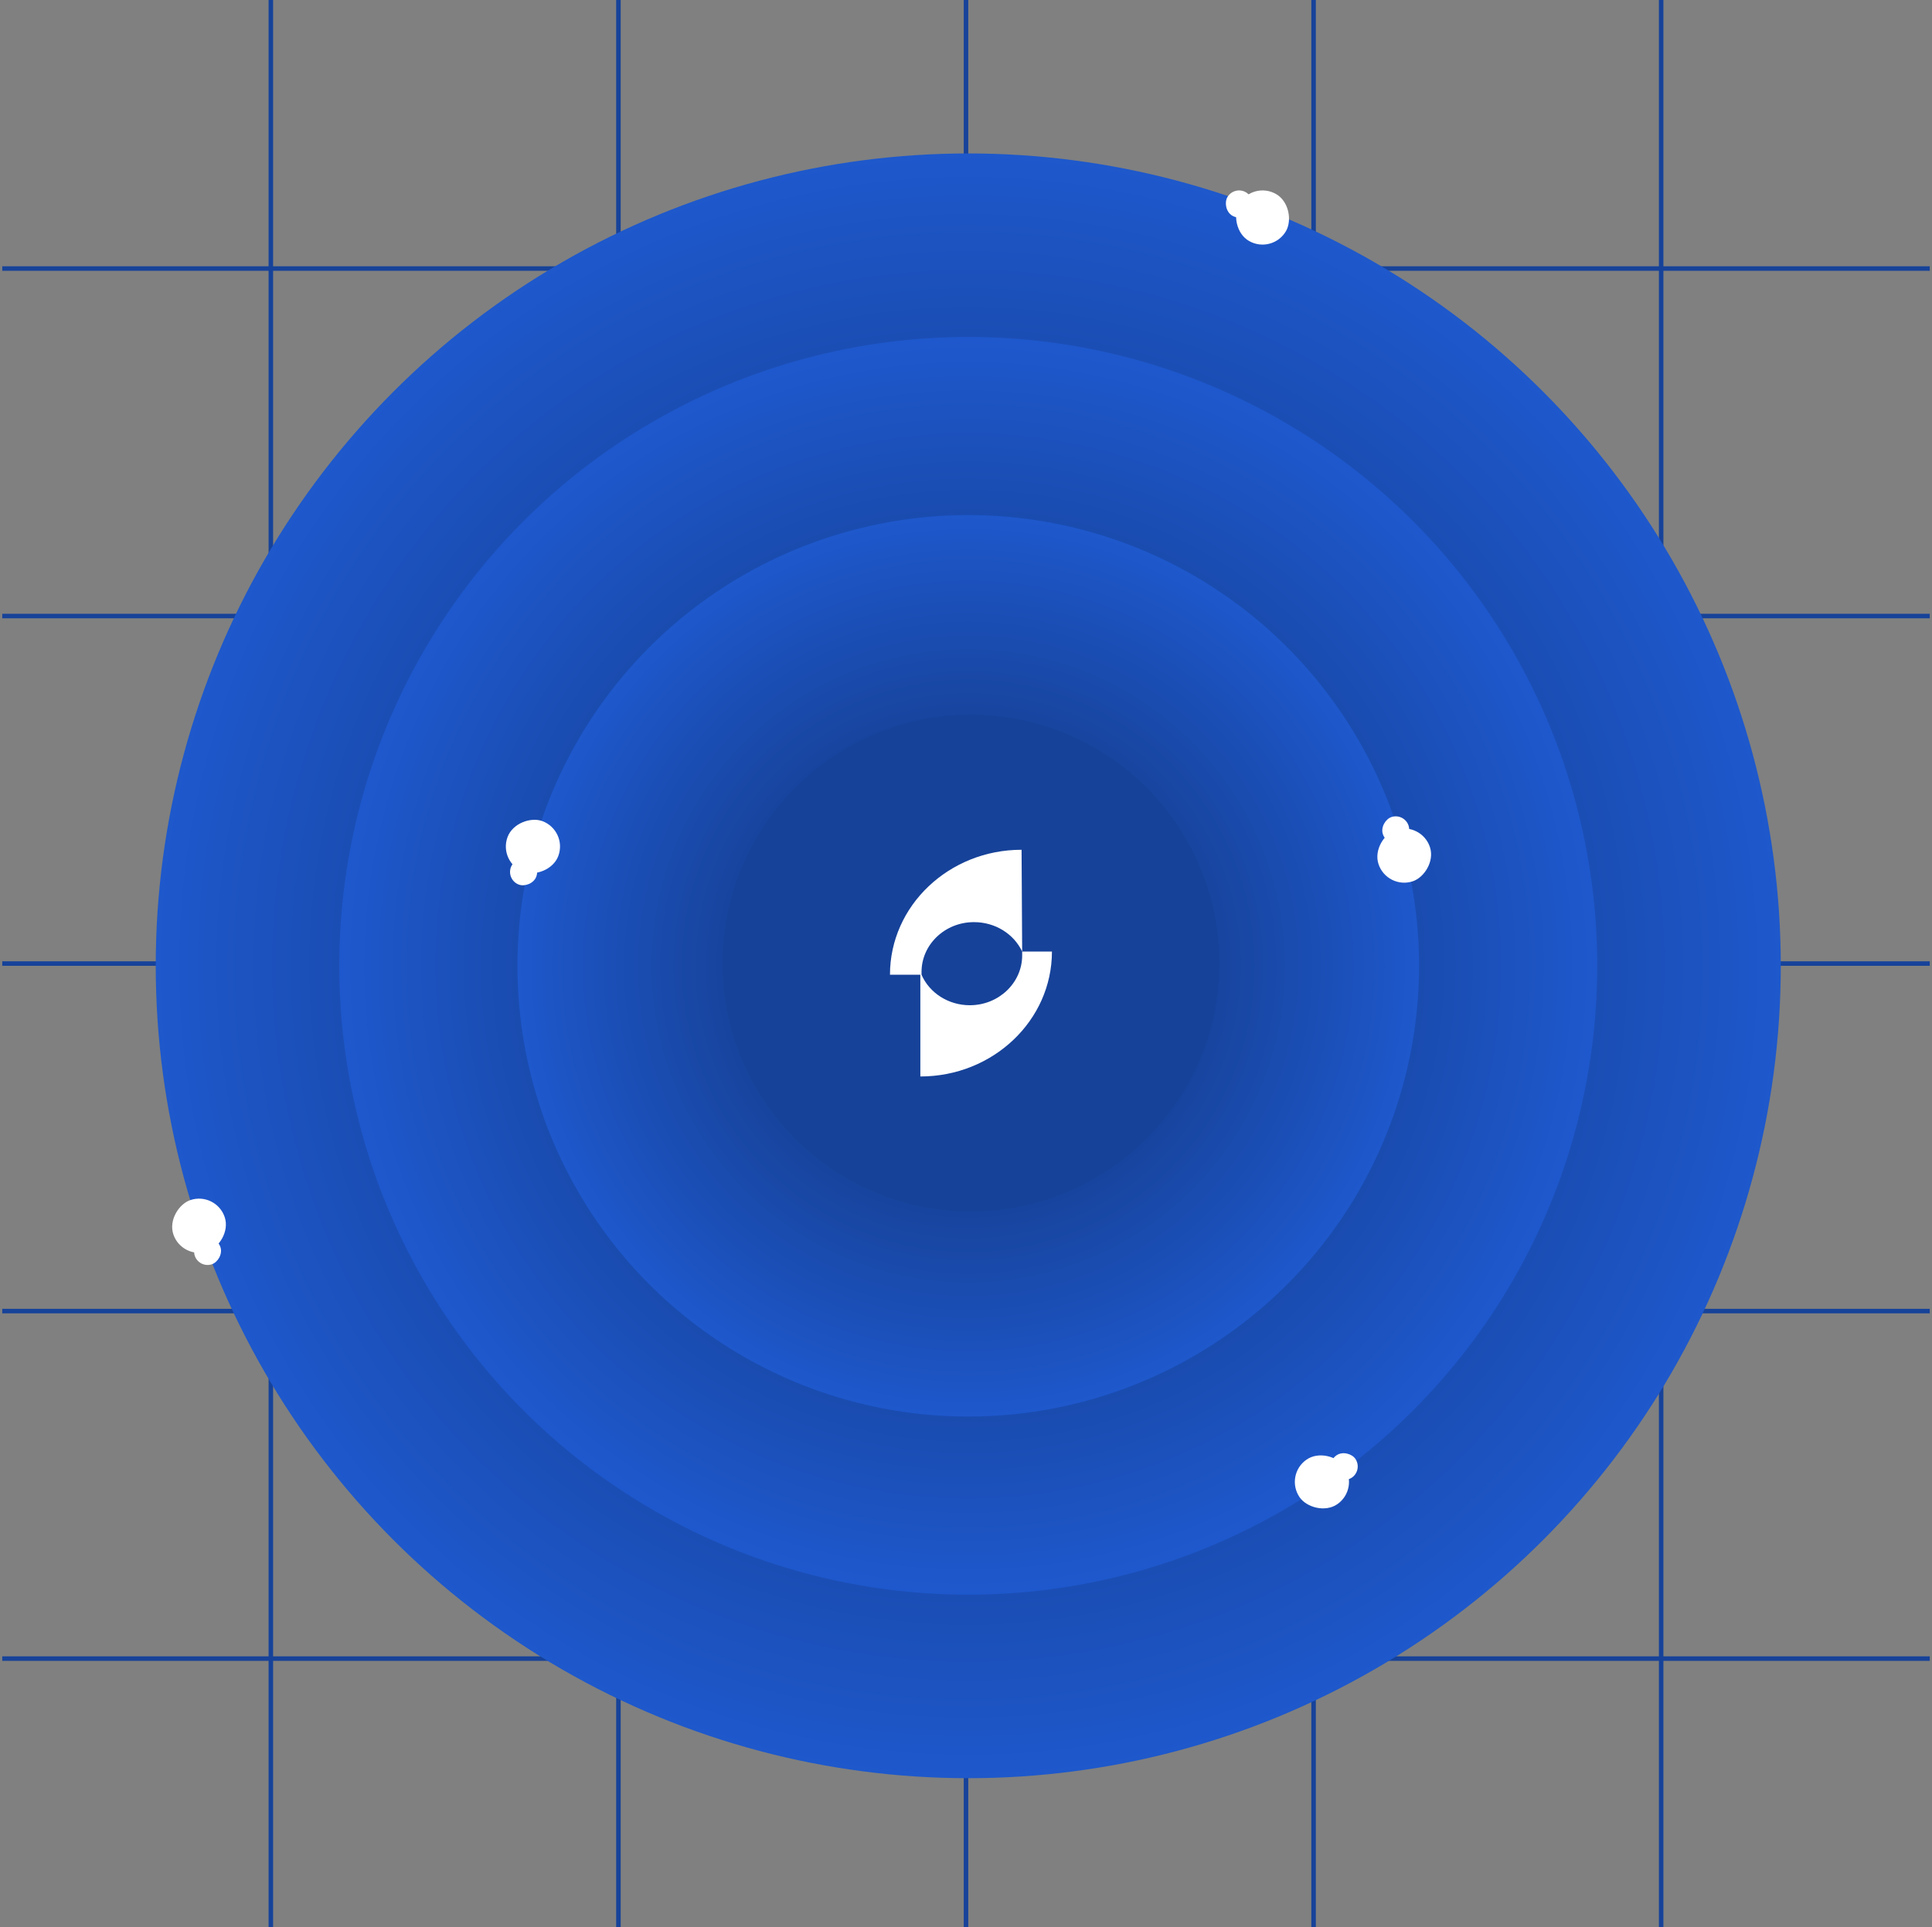 <svg width="428" height="427" viewBox="0 0 428 427" fill="none" xmlns="http://www.w3.org/2000/svg">
<rect x="0" y="0" width="428" height="427" fill="#808080" stroke="none"/>
<line x1="60" y1="2.18557e-08" x2="60" y2="427" stroke="url(#paint0_linear_291_763)"/>
<line x1="137" y1="2.18557e-08" x2="137" y2="427" stroke="url(#paint1_linear_291_763)"/>
<line x1="214" y1="2.18557e-08" x2="214" y2="427" stroke="url(#paint2_linear_291_763)"/>
<line x1="291" y1="2.18557e-08" x2="291" y2="427" stroke="url(#paint3_linear_291_763)"/>
<line x1="368" y1="2.18557e-08" x2="368" y2="427" stroke="url(#paint4_linear_291_763)"/>
<line x1="427.5" y1="59.5" x2="0.5" y2="59.5" stroke="url(#paint5_linear_291_763)"/>
<line x1="427.5" y1="136.5" x2="0.5" y2="136.5" stroke="url(#paint6_linear_291_763)"/>
<line x1="427.5" y1="213.5" x2="0.5" y2="213.5" stroke="url(#paint7_linear_291_763)"/>
<line x1="427.5" y1="290.5" x2="0.5" y2="290.5" stroke="url(#paint8_linear_291_763)"/>
<line x1="427.5" y1="367.5" x2="0.5" y2="367.5" stroke="url(#paint9_linear_291_763)"/>
<circle cx="214.5" cy="214" r="180" fill="url(#paint10_radial_291_763)"/>
<circle cx="214.5" cy="214" r="139.336" fill="url(#paint11_radial_291_763)"/>
<circle cx="214.5" cy="214" r="99.867" fill="url(#paint12_radial_291_763)"/>
<circle cx="215.098" cy="213.402" r="55.017" fill="#164299"/>
<path d="M226.443 210.834C226.443 211.084 226.443 211.335 226.443 211.711C226.443 217.724 221.298 222.734 214.835 222.734C210.086 222.734 205.864 219.979 204.15 215.97C204.15 215.719 204.15 215.594 204.15 215.344C204.15 209.331 209.294 204.32 215.758 204.32C220.507 204.32 224.596 206.951 226.443 210.834L226.311 188.286C210.218 188.286 197.158 200.687 197.158 215.97H203.886V238.518C219.979 238.518 233.039 226.117 233.039 210.834H226.443Z" fill="white"/>
<rect x="110.361" y="191.125" width="12" height="12" rx="6" transform="rotate(-69.82 110.361 191.125)" fill="white"/>
<rect x="112.142" y="194.976" width="6" height="6" rx="3" transform="rotate(-69.82 112.142 194.976)" fill="white"/>
<rect x="314.896" y="182" width="12" height="12" rx="6" transform="rotate(71.731 314.896 182)" fill="white"/>
<rect x="311.106" y="180.092" width="6" height="6" rx="3" transform="rotate(71.731 311.106 180.092)" fill="white"/>
<rect x="301.199" y="329.86" width="12" height="12" rx="6" transform="rotate(145.25 301.199 329.86)" fill="white"/>
<rect x="301.954" y="325.685" width="6" height="6" rx="3" transform="rotate(145.25 301.954 325.685)" fill="white"/>
<rect x="40.297" y="279.18" width="12" height="12" rx="6" transform="rotate(-108.443 40.297 279.18)" fill="white"/>
<rect x="44.092" y="281.077" width="6" height="6" rx="3" transform="rotate(-108.443 44.092 281.077)" fill="white"/>
<rect x="277.5" y="40" width="12" height="12" rx="6" transform="rotate(30 277.5 40)" fill="white"/>
<rect x="273.402" y="41.098" width="6" height="6" rx="3" transform="rotate(30 273.402 41.098)" fill="white"/>
<defs>
<linearGradient id="paint0_linear_291_763" x1="59.5" y1="213.5" x2="58.5" y2="213.5" gradientUnits="userSpaceOnUse">
<stop stop-color="#164299"/>
<stop offset="1" stop-color="#1E58CC"/>
</linearGradient>
<linearGradient id="paint1_linear_291_763" x1="136.5" y1="213.5" x2="135.5" y2="213.5" gradientUnits="userSpaceOnUse">
<stop stop-color="#164299"/>
<stop offset="1" stop-color="#1E58CC"/>
</linearGradient>
<linearGradient id="paint2_linear_291_763" x1="213.5" y1="213.5" x2="212.5" y2="213.5" gradientUnits="userSpaceOnUse">
<stop stop-color="#164299"/>
<stop offset="1" stop-color="#1E58CC"/>
</linearGradient>
<linearGradient id="paint3_linear_291_763" x1="290.5" y1="213.5" x2="289.5" y2="213.5" gradientUnits="userSpaceOnUse">
<stop stop-color="#164299"/>
<stop offset="1" stop-color="#1E58CC"/>
</linearGradient>
<linearGradient id="paint4_linear_291_763" x1="367.5" y1="213.5" x2="366.5" y2="213.5" gradientUnits="userSpaceOnUse">
<stop stop-color="#164299"/>
<stop offset="1" stop-color="#1E58CC"/>
</linearGradient>
<linearGradient id="paint5_linear_291_763" x1="214" y1="59" x2="214" y2="58" gradientUnits="userSpaceOnUse">
<stop stop-color="#164299"/>
<stop offset="1" stop-color="#1E58CC"/>
</linearGradient>
<linearGradient id="paint6_linear_291_763" x1="214" y1="136" x2="214" y2="135" gradientUnits="userSpaceOnUse">
<stop stop-color="#164299"/>
<stop offset="1" stop-color="#1E58CC"/>
</linearGradient>
<linearGradient id="paint7_linear_291_763" x1="214" y1="213" x2="214" y2="212" gradientUnits="userSpaceOnUse">
<stop stop-color="#164299"/>
<stop offset="1" stop-color="#1E58CC"/>
</linearGradient>
<linearGradient id="paint8_linear_291_763" x1="214" y1="290" x2="214" y2="289" gradientUnits="userSpaceOnUse">
<stop stop-color="#164299"/>
<stop offset="1" stop-color="#1E58CC"/>
</linearGradient>
<linearGradient id="paint9_linear_291_763" x1="214" y1="367" x2="214" y2="366" gradientUnits="userSpaceOnUse">
<stop stop-color="#164299"/>
<stop offset="1" stop-color="#1E58CC"/>
</linearGradient>
<radialGradient id="paint10_radial_291_763" cx="0" cy="0" r="1" gradientUnits="userSpaceOnUse" gradientTransform="translate(214.5 214) rotate(90) scale(180)">
<stop stop-color="#0F2C66"/>
<stop offset="1" stop-color="#1E58CC"/>
</radialGradient>
<radialGradient id="paint11_radial_291_763" cx="0" cy="0" r="1" gradientUnits="userSpaceOnUse" gradientTransform="translate(214.5 214) rotate(90) scale(139.336)">
<stop stop-color="#0F2C66"/>
<stop offset="1" stop-color="#1E58CC"/>
</radialGradient>
<radialGradient id="paint12_radial_291_763" cx="0" cy="0" r="1" gradientUnits="userSpaceOnUse" gradientTransform="translate(214.5 214) rotate(90) scale(99.867)">
<stop stop-color="#0F2C66"/>
<stop offset="1" stop-color="#1E58CC"/>
</radialGradient>
</defs>
</svg>
